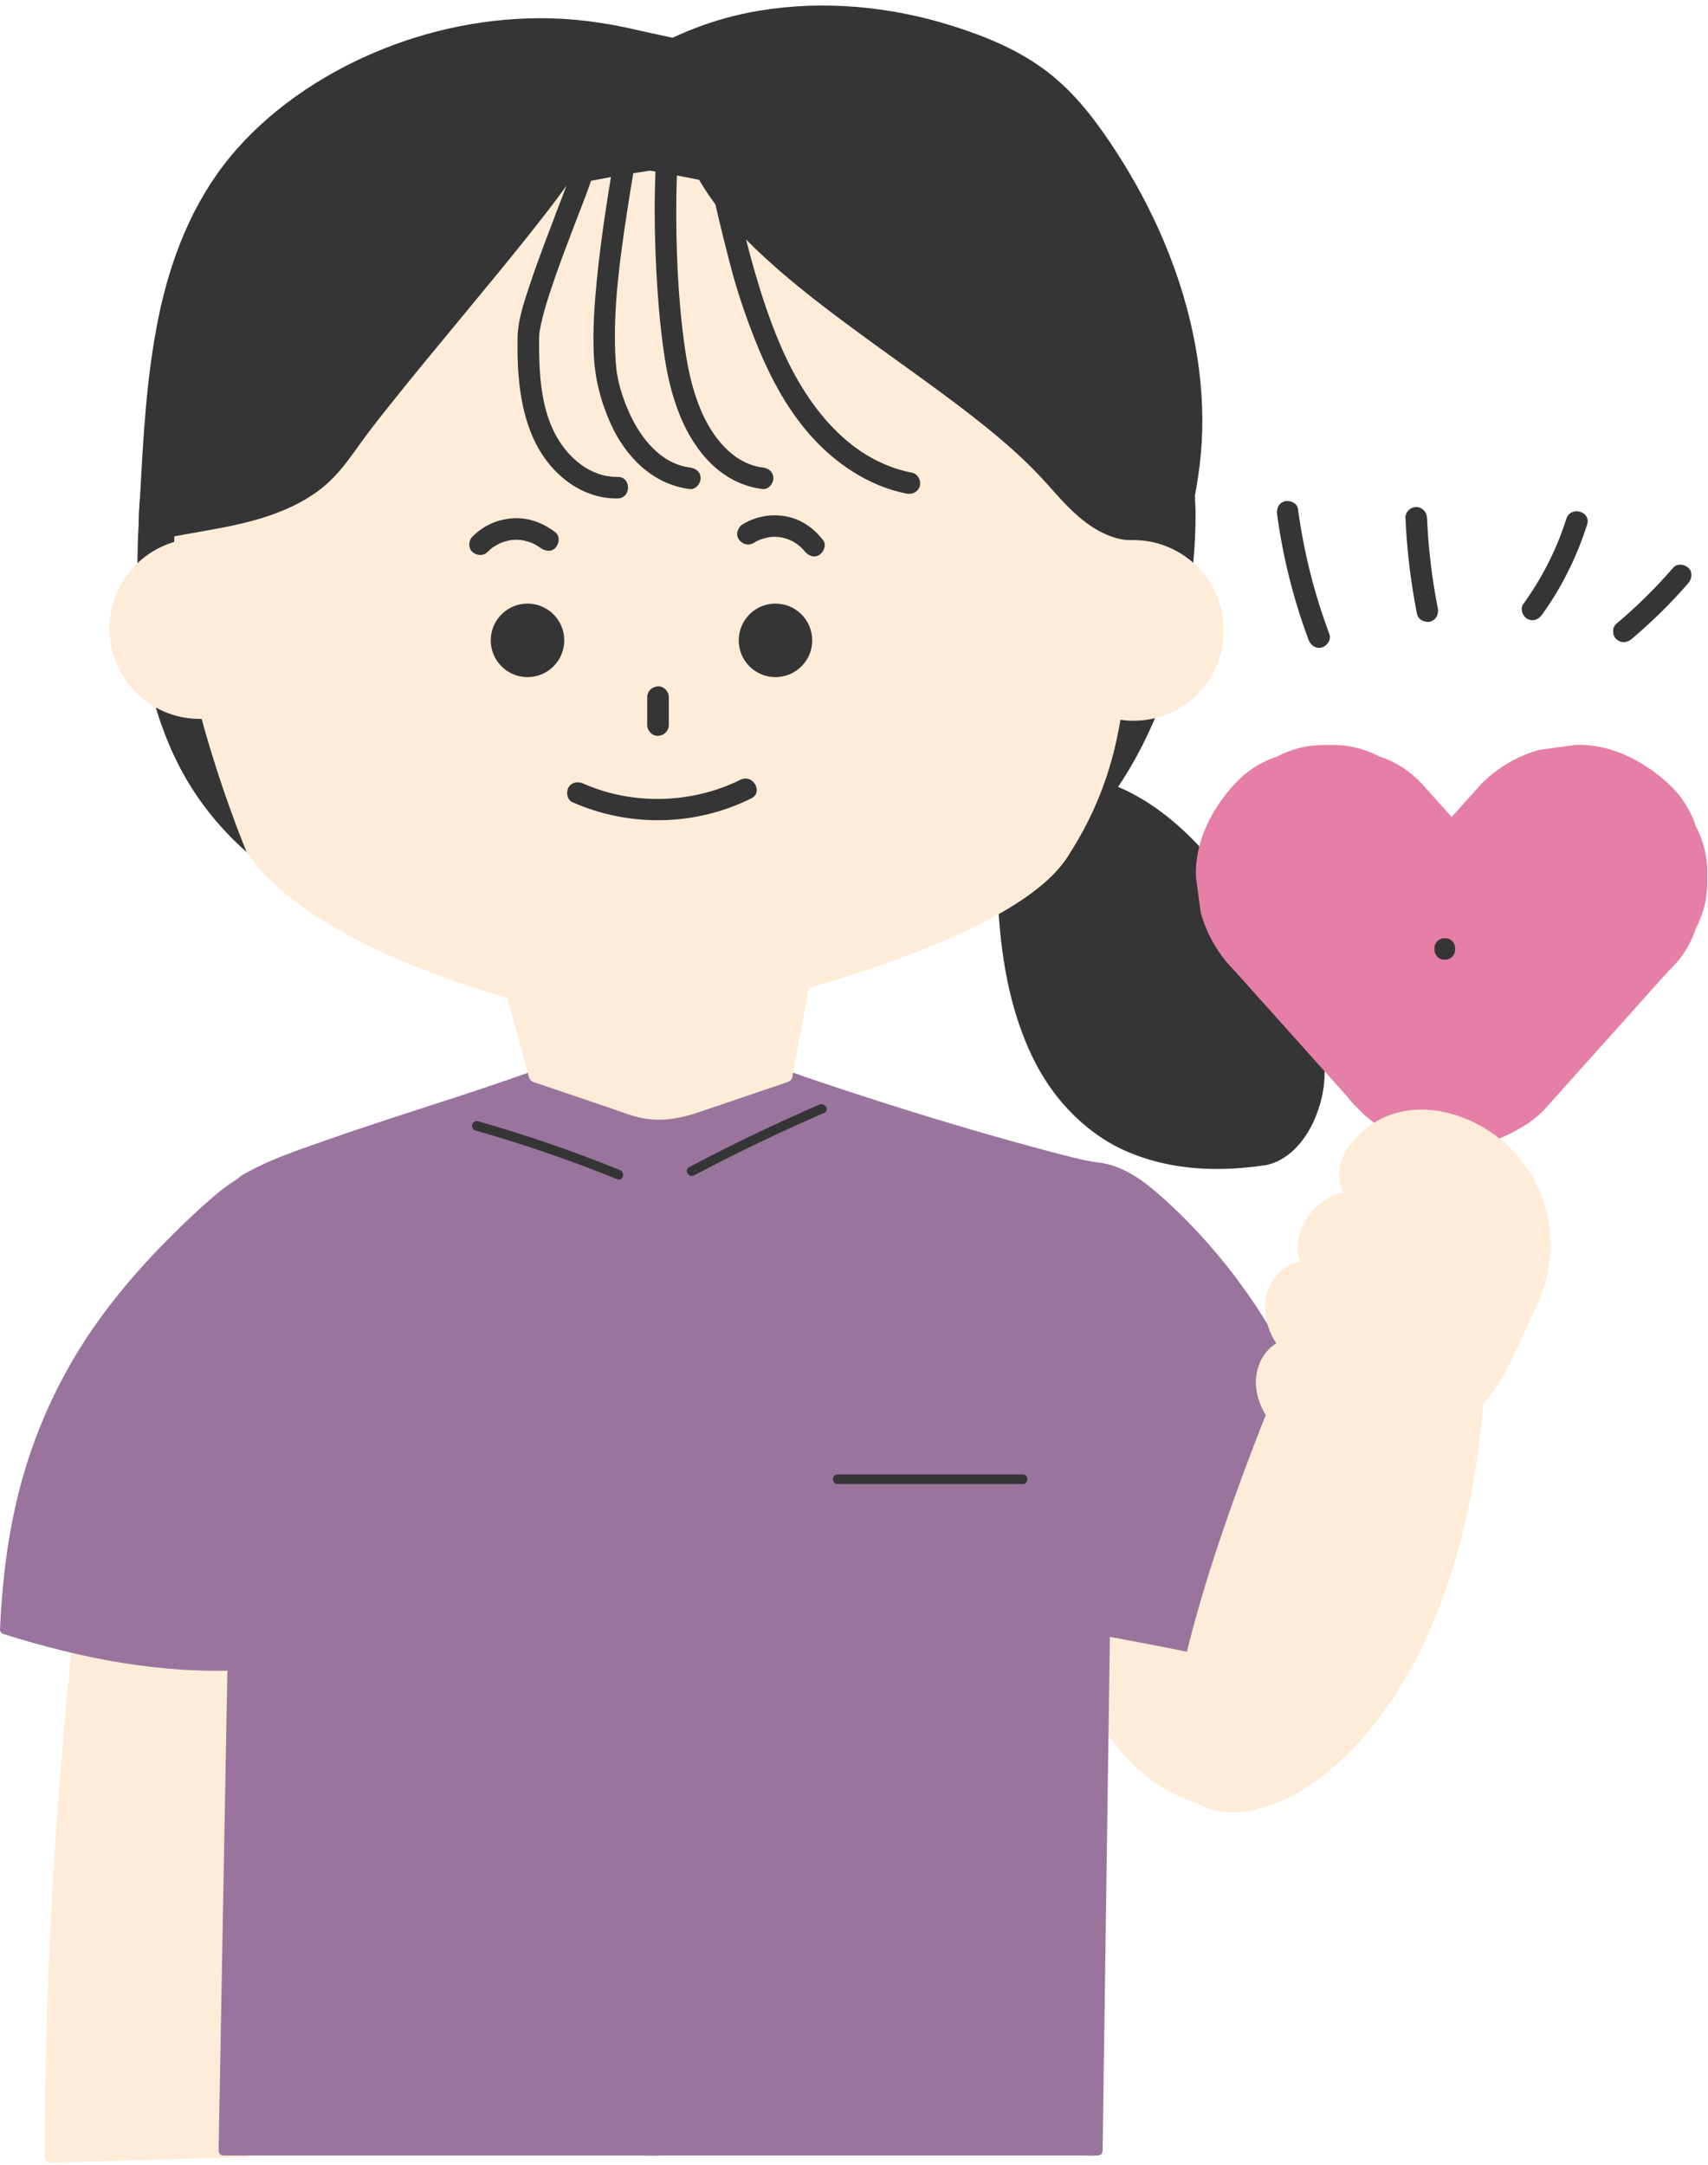 <?xml version="1.0" encoding="UTF-8"?>
<!DOCTYPE svg PUBLIC '-//W3C//DTD SVG 1.0//EN'
          'http://www.w3.org/TR/2001/REC-SVG-20010904/DTD/svg10.dtd'>
<svg data-name="レイヤー 2" height="507.1" preserveAspectRatio="xMidYMid meet" version="1.0" viewBox="-0.0 -1.3 400.2 507.1" width="400.2" xmlns="http://www.w3.org/2000/svg" xmlns:xlink="http://www.w3.org/1999/xlink" zoomAndPan="magnify"
><g data-name="レイヤー 2"
  ><g fill="#353535" id="change1_21"
    ><path d="m295.35,269.3c8.09-1.1,12.71-11.91,12.57-20.08-.06-3.62-1.49-7.07-3-10.37-4.91-10.74-10.92-20.98-17.89-30.51-5.83-7.97-12.5-15.59-21.03-20.55s-19.24-6.96-28.43-3.35c0,0-15.2,94.74,57.77,84.86Z"
      /><path d="m296.02,271.73c5.76-.87,9.84-5.83,12.02-10.9,2.66-6.21,3.21-12.94.75-19.31-2.87-7.45-6.81-14.61-10.92-21.44s-8.46-13.14-13.4-19.17c-9.24-11.26-21.95-21.03-37.21-20.85-1.87.02-3.75.22-5.6.57-1.72.32-3.84.72-5.37,1.62-.71.41-1.05,1.06-1.2,1.79-.21,1.04-.29,2.13-.42,3.19-.45,3.89-.73,7.79-.86,11.7-.19,5.79-.07,11.59.47,17.35.62,6.72,1.74,13.43,3.71,19.89,1.98,6.49,4.79,12.84,8.85,18.3s9.66,10.45,16.12,13.47c7.78,3.63,16.41,4.87,24.94,4.53,2.49-.1,4.97-.34,7.45-.67,1.35-.18,2.53-1.03,2.53-2.53,0-1.22-1.16-2.71-2.53-2.53-3.33.45-6.69.71-10.05.72-1.48,0-2.97-.04-4.45-.15-.71-.05-1.42-.11-2.12-.19-.37-.04-.73-.08-1.1-.13.48.06-.53-.08-.64-.1-2.59-.4-5.15-1-7.64-1.83-.58-.19-1.15-.4-1.72-.62-.3-.11-.59-.23-.89-.35-.1-.04-.45-.19.02.01-.16-.07-.32-.14-.48-.21-1.1-.48-2.17-1.02-3.22-1.6-.99-.55-1.96-1.14-2.89-1.78-.46-.31-.91-.64-1.36-.97-.13-.1-.26-.2-.39-.29.07.05.41.32.05.04-.23-.18-.46-.36-.68-.55-1.71-1.4-3.29-2.95-4.75-4.62-.36-.41-.7-.82-1.04-1.24-.18-.22-.36-.45-.53-.67.36.47-.14-.18-.24-.32-.66-.89-1.29-1.81-1.89-2.75-1.2-1.88-2.27-3.85-3.23-5.86-.22-.46-.43-.93-.64-1.4-.1-.23-.21-.47-.31-.71.26.59-.12-.3-.19-.46-.41-1.01-.8-2.04-1.16-3.07-.74-2.13-1.39-4.29-1.94-6.48s-1.02-4.37-1.41-6.57c-.19-1.06-.36-2.12-.51-3.19-.04-.25-.07-.5-.11-.75-.07-.47,0,.04.01.11-.02-.16-.04-.31-.06-.47-.07-.56-.14-1.11-.2-1.67-.85-7.54-.99-15.16-.58-22.74.14-2.55.34-5.1.61-7.64.09-.8.18-1.6.28-2.39.08-.61-.03.21-.03.2.02-.12.03-.24.05-.36.02-.16.06-.32.07-.48,0-.05.02-.11.02-.16l-1.76,1.76c7.79-2.98,16.5-1.89,23.9,1.72,7.6,3.71,13.74,9.73,19.03,16.22,5.71,7.02,10.7,14.7,15.12,22.59,2.29,4.08,4.41,8.25,6.36,12.5,1.74,3.8,3.04,7.53,2.65,11.76-.3,3.35-1.48,6.97-3.34,9.93-1.75,2.79-4.08,4.78-7.29,5.26-1.35.2-2.09,1.9-1.76,3.11.4,1.44,1.75,1.97,3.11,1.76Z"
    /></g
    ><g id="change2_1"
    ><path d="m397.36,192.27c-1.25-3.84-3.39-7.17-6.41-9.98-5.91-5.43-13.67-9.45-21.93-9.08-2.75.37-5.5.74-8.24,1.11-5.25,1.47-9.81,4.13-13.68,7.98-2.32,2.59-4.64,5.18-6.96,7.77-2.32-2.59-4.64-5.18-6.97-7.77-2.81-3.02-6.14-5.16-9.98-6.41-3.7-1.94-7.68-2.83-11.95-2.67-4.27-.16-8.25.73-11.95,2.67-3.84,1.25-7.17,3.39-9.98,6.41-5.43,5.91-9.45,13.67-9.08,21.93.37,2.75.74,5.5,1.11,8.24,1.47,5.25,4.13,9.81,7.98,13.68,8.73,9.75,17.46,19.5,26.19,29.24.81,1.05,1.69,2.07,2.7,3.01,2.19,2.36,4.71,4.16,7.53,5.44,4.4,2.42,9.3,3.87,14.4,3.64,2.78.11,5.43-.28,7.96-1.07.09-.01.19-.02.28-.04.29-.08.56-.2.84-.29.02,0,.04-.01.06-.02,2.45-.76,4.75-1.78,6.89-3.08,2.16-1.2,4.14-2.7,5.89-4.59,9.63-10.75,19.26-21.5,28.89-32.25,3.02-2.81,5.16-6.14,6.41-9.98,1.94-3.7,2.83-7.68,2.67-11.95.16-4.27-.73-8.25-2.67-11.95Z" fill="#e57fa6"
    /></g
    ><g fill="#feecd8" id="change3_7"
    ><path d="m11.92,503.83c.14-40.75,2.37-81.48,6.7-122h43.78l-5.05,120.68-45.43,1.32Z"
      /><path d="m13.42,503.83c.11-31.8,1.49-63.6,4.15-95.29.75-8.91,1.6-17.82,2.55-26.71l-1.5,1.5h43.78l-1.5-1.5c-.17,4.02-.34,8.05-.51,12.07-.4,9.58-.8,19.15-1.2,28.73-.49,11.62-.97,23.24-1.46,34.86-.42,10.05-.84,20.09-1.26,30.14-.14,3.32-.28,6.64-.42,9.96-.06,1.52-.32,3.17-.2,4.69,0,.07,0,.14,0,.21l1.5-1.5c-5.12.15-10.23.3-15.35.45-8.15.24-16.31.48-24.46.71-1.87.05-3.75.11-5.62.16s-1.93,3.06,0,3c5.12-.15,10.23-.3,15.35-.45,8.15-.24,16.31-.48,24.46-.71,1.87-.05,3.75-.11,5.62-.16.84-.02,1.47-.67,1.5-1.5.17-4.02.34-8.05.51-12.07.4-9.58.8-19.15,1.2-28.73.49-11.62.97-23.24,1.46-34.86.42-10.05.84-20.09,1.26-30.14.2-4.86.66-9.79.61-14.66,0-.07,0-.14,0-.21.03-.81-.71-1.5-1.5-1.5H18.62c-.87,0-1.41.69-1.5,1.5-3.37,31.62-5.48,63.38-6.3,95.17-.23,8.94-.36,17.88-.39,26.83,0,1.93,2.99,1.93,3,0Z"
    /></g
    ><g fill="#feecd8" id="change3_1"
    ><path d="m293.6,376.53s-6.54,42.19-7.12,41.98c0,0-3.62,1.69-3.63,1.68-15.89-4.12-25.23-17.75-30.63-33.79l-5.96-17.73,47.35,7.85Z"
      /><path d="m292.16,376.14c-.76,4.88-1.53,9.77-2.31,14.65-1.21,7.58-2.4,15.16-3.79,22.71-.2,1.1-.4,2.2-.64,3.29-.07.32-.16.63-.23.95-.01.06-.09.2-.08.25.02.07.13-.28.11-.26.33-.32.13-.24.74-.49,1.1-.46.21-.18-.06-.09-.72.24-1.42.65-2.11.97-.4.19-.81.37-1.21.56-.11.06-.28.09-.37.17-.15.12.67-.24.69-.19-.03-.07-.61-.17-.69-.19-2.83-.82-5.52-2-8.04-3.51-10.33-6.2-16.51-17.33-20.32-28.42-2.01-5.87-3.96-11.77-5.94-17.65l-.2-.6-1.85,1.85c5.34.89,10.69,1.77,16.03,2.66,8.48,1.41,16.95,2.81,25.43,4.22,1.96.33,3.93.65,5.89.98s2.7-2.58.8-2.89c-5.34-.89-10.69-1.77-16.03-2.66-8.48-1.41-16.95-2.81-25.43-4.22-1.96-.33-3.93-.65-5.89-.98-1.04-.17-2.24.66-1.85,1.85,1.96,5.83,3.92,11.67,5.89,17.5,3.69,10.96,9.34,21.69,18.74,28.79,2.41,1.82,5.03,3.32,7.81,4.5,1.41.6,2.86,1.12,4.33,1.54,1.26.36,1.86.17,2.97-.35.82-.38,1.77-.69,2.53-1.18.52-.33-1.12.34-.39.11.27-.09.49-.12.72-.3.24-.19.38-.4.51-.67.27-.58.37-1.26.5-1.89,1.48-7.14,2.53-14.38,3.69-21.58.98-6.1,1.97-12.2,2.9-18.3.02-.1.03-.21.05-.31.29-1.89-2.6-2.7-2.89-.8Z"
    /></g
    ><g fill="#99759e" id="change4_2"
    ><path d="m125.04,250.71c-20.69,7.43-61.87,19.34-68.54,24.91l-4.15,226.89h102.46v-241.83l-29.77-9.97Z"
      /><path d="m124.74,249.62c-16.15,5.79-32.62,10.62-48.8,16.33-5.98,2.11-12.2,4.16-17.78,7.23-1,.55-2.66,1.28-2.8,2.51-.04.32-.01.65-.02.97l-.25,13.93c-.16,8.83-.32,17.66-.48,26.49-.21,11.65-.43,23.3-.64,34.95-.24,13.01-.48,26.02-.71,39.03s-.47,25.8-.71,38.7c-.21,11.47-.42,22.94-.63,34.41-.15,8.47-.31,16.93-.46,25.4-.08,4.13-.15,8.26-.23,12.4v.53c-.02.61.51,1.12,1.12,1.12h98.26c1.33,0,2.69.09,4.02,0,.06,0,.12,0,.18,0,.61,0,1.12-.52,1.12-1.12v-50.07c0-10.61,0-21.22,0-31.83s0-23.16,0-34.74v-115.36c0-3.14.06-6.29,0-9.44,0-.13,0-.27,0-.4,0-.52-.35-.93-.83-1.08-8.7-2.91-17.4-5.83-26.1-8.74l-3.67-1.23c-1.38-.46-1.97,1.71-.6,2.17,8.7,2.91,17.4,5.83,26.1,8.74l3.67,1.23-.83-1.08v50.07c0,10.61,0,21.22,0,31.83v150.1c0,3.1-.26,6.34,0,9.44.01.13,0,.27,0,.4l1.12-1.12H56.55c-1.25,0-2.78-.24-4.02,0-.06.01-.12,0-.18,0l1.12,1.12c.04-2.02.07-4.04.11-6.07.1-5.5.2-11.01.3-16.51.15-8.14.3-16.28.45-24.42.18-9.93.36-19.86.54-29.79.2-10.88.4-21.76.6-32.63.2-10.98.4-21.96.6-32.94.19-10.24.37-20.48.56-30.71.16-8.65.32-17.3.47-25.95.11-6.22.23-12.44.34-18.66.05-2.91.33-5.92.16-8.83,0-.12,0-.25,0-.38l-.33.8c1.89-1.55,4.94-2.78,7.38-3.8,4.19-1.76,8.47-3.3,12.76-4.8,10.59-3.72,21.3-7.11,31.96-10.61,5.33-1.75,10.66-3.51,15.95-5.41,1.35-.48.77-2.66-.6-2.17Z"
    /></g
    ><g fill="#99759e" id="change4_3"
    ><path d="m184.57,250.71c18.94,6.8,61.75,19.74,73.53,21.74,1.4.24,2.41,1.45,2.39,2.86l-3.23,227.19h-102.46v-241.83s29.77-9.97,29.77-9.97Z"
      /><path d="m184.27,251.79c15.67,5.62,31.65,10.46,47.64,15.08,7.03,2.03,14.09,4.04,21.22,5.7,1.15.27,2.29.52,3.45.75,1.29.25,2.67.38,2.78,2.01.02.23,0,.47,0,.7l-.19,13.08c-.12,8.75-.25,17.5-.37,26.25-.17,11.66-.33,23.33-.5,34.99-.19,13.11-.37,26.22-.56,39.32-.19,13.08-.37,26.16-.56,39.24-.16,11.55-.33,23.1-.49,34.64-.12,8.62-.25,17.24-.37,25.86l-.18,12.54c0,.18,0,.37,0,.55l1.12-1.12c-3.41,0-6.82,0-10.22,0-8.14,0-16.28,0-24.42,0-9.89,0-19.77,0-29.66,0-8.51,0-17.02,0-25.53,0h-8.42c-1.25,0-2.78-.24-4.02,0-.06.01-.12,0-.18,0l1.12,1.12c0-2.16,0-4.33,0-6.49,0-5.86,0-11.72,0-17.59,0-8.66,0-17.33,0-25.99,0-10.61,0-21.22,0-31.83,0-11.58,0-23.16,0-34.74s0-23.38,0-35.06c0-10.94,0-21.87,0-32.81,0-9.21,0-18.41,0-27.62,0-6.62,0-13.25,0-19.87,0-3.11.25-6.34,0-9.44-.01-.13,0-.27,0-.4l-.83,1.08c8.7-2.91,17.4-5.83,26.1-8.74,1.22-.41,2.44-.82,3.67-1.23,1.37-.46.78-2.63-.6-2.17-8.7,2.91-17.4,5.83-26.1,8.74-1.22.41-2.44.82-3.67,1.23-.47.16-.83.57-.83,1.08,0,2.16,0,4.33,0,6.49,0,5.86,0,11.72,0,17.59,0,8.66,0,17.33,0,25.99,0,10.61,0,21.22,0,31.83,0,11.58,0,23.16,0,34.74s0,23.38,0,35.06c0,10.94,0,21.87,0,32.81,0,9.21,0,18.41,0,27.62v19.87c0,3.14-.07,6.29,0,9.44,0,.13,0,.27,0,.4,0,.61.52,1.12,1.12,1.12,3.41,0,6.82,0,10.22,0,8.14,0,16.28,0,24.42,0,9.89,0,19.77,0,29.66,0,8.51,0,17.02,0,25.53,0h8.42c1.33,0,2.69.09,4.02,0,.06,0,.12,0,.18,0,.61,0,1.12-.52,1.12-1.12.04-2.92.08-5.85.12-8.77.11-7.77.22-15.54.33-23.3.16-11.11.32-22.23.47-33.34.18-12.96.37-25.92.55-38.88.19-13.31.38-26.61.57-39.92.17-12.12.34-24.24.52-36.36.14-9.51.27-19.02.41-28.54.08-5.36.15-10.71.23-16.07.02-1.18.17-2.49-.29-3.59-1.16-2.75-5.02-2.75-7.56-3.34-3.17-.74-6.32-1.56-9.46-2.4-16.72-4.5-33.31-9.58-49.74-15.05-3.23-1.07-6.45-2.17-9.66-3.32-1.37-.49-1.95,1.68-.6,2.17Z"
    /></g
    ><g fill="#feecd8" id="change3_6"
    ><path d="m190.31,217.68l-35.5-1.57-38.42,1.57,9.05,33.03,22.87,7.76c4.21,1.43,8.78,1.43,12.99,0l22.87-7.76,6.13-33.03Z"
      /><path d="m190.31,216.18c-10.75-.47-21.5-.95-32.25-1.42-2.49-.11-4.88-.08-7.38.02-6.47.26-12.94.53-19.42.79-4.96.2-9.92.4-14.88.61-.97.04-1.71.93-1.45,1.9,1.52,5.55,3.04,11.09,4.56,16.64,1.04,3.8,2.08,7.61,3.13,11.41l1.01,3.69c.14.51.22,1.18.5,1.65.44.73,1.68.95,2.44,1.21l4.53,1.54,11.76,3.99c2.73.93,5.51,2.08,8.37,2.53,4.47.71,8.58-.18,12.77-1.6,6.68-2.27,13.37-4.54,20.05-6.81l.52-.18c.47-.16.95-.52,1.05-1.05,1.79-9.64,3.58-19.28,5.37-28.93.25-1.37.51-2.74.76-4.1.35-1.89-2.54-2.7-2.89-.8-1.79,9.64-3.58,19.28-5.37,28.93-.25,1.37-.51,2.74-.76,4.1l1.05-1.05c-7.19,2.44-14.38,4.88-21.57,7.32-1.82.62-3.65,1.2-5.58,1.38-2.92.27-5.72-.19-8.47-1.13-3.82-1.3-7.65-2.6-11.47-3.89-3.62-1.23-7.23-2.45-10.85-3.68l1.05,1.05c-2.65-9.66-5.29-19.33-7.94-28.99-.37-1.35-.74-2.69-1.11-4.04l-1.45,1.9c10.85-.44,21.7-.89,32.56-1.33,2.6-.11,5.17-.27,7.76-.16,6.03.27,12.06.53,18.09.8,5.17.23,10.35.46,15.52.68,1.93.09,1.93-2.91,0-3Z"
    /></g
    ><g fill="#353535" id="change1_1"
    ><path d="m35.06,120.94c1.79-32.03,2.3-66.01,25.12-88.57C82.99,9.82,117.93.33,149.02,8.25l8.95,1.94C178.9-.08,204.08.59,226.05,8.39c7.27,2.58,14.36,5.96,20.19,11,4.39,3.8,7.96,8.45,11.24,13.25,16.24,23.82,25.87,53.52,20.02,81.75,0,0,8.53,106.09-104.99,108.61-113.52,2.52-141.01-38.35-137.45-102.06Z"
      /><path d="m37.59,120.94c.95-17,1.4-34.25,5.42-50.88,1.91-7.9,4.65-15.6,8.74-22.65,4.2-7.23,9.77-13.36,16.21-18.66,12.94-10.63,28.97-17.36,45.5-19.8,8.24-1.22,16.73-1.28,24.99-.2,5.73.75,11.37,2.24,17.01,3.47.71.15,1.44.37,2.17.44,1.29.13,2.58-.78,3.73-1.3,1.03-.46,2.07-.89,3.12-1.3,4.35-1.67,8.86-2.91,13.44-3.75,9.03-1.66,18.44-1.7,27.53-.42s18.45,3.81,26.89,7.73c4.19,1.94,8.27,4.28,11.8,7.27s6.67,6.69,9.42,10.52c10.86,15.12,18.88,32.6,21.93,51.03,1.48,8.91,1.71,18.17.33,27.11-.31,2-.87,3.89-.78,5.9.16,3.34.09,6.7-.09,10.03-.15,2.71-.38,5.43-.7,8.13-.04.36-.09.73-.13,1.09-.02.19-.05.37-.07.55-.09.68.07-.47-.01.1-.11.79-.22,1.58-.35,2.37-.26,1.66-.55,3.32-.88,4.97-1.48,7.49-3.66,14.83-6.58,21.88-.18.42,0-.02.04-.09-.05.11-.1.23-.15.34-.1.23-.2.46-.3.69-.21.49-.43.98-.66,1.47-.44.96-.89,1.91-1.35,2.85-.95,1.92-1.97,3.82-3.05,5.67s-2.28,3.77-3.53,5.59c-.63.93-1.29,1.84-1.95,2.75-.16.22-.33.44-.49.66-.06.09-.53.69-.37.48s-.31.4-.38.48c-.19.25-.39.49-.59.73-2.98,3.69-6.26,7.13-9.81,10.27-.93.82-1.87,1.62-2.83,2.4-.24.19-.47.38-.71.57-.11.09-.68.53-.55.44-.17.13-.97.74-1.4,1.05-2.1,1.54-4.27,2.99-6.49,4.34-10.2,6.18-21.12,10.04-32.93,12.43-15.62,3.17-31.8,3.2-47.74,2.7-15-.46-30-1.81-44.66-5.07-5.99-1.33-11.92-2.99-17.69-5.08-5.03-1.83-9.5-3.8-14.36-6.51-2.17-1.21-4.28-2.51-6.33-3.9-.99-.67-1.96-1.37-2.92-2.09-.09-.07-.69-.53-.51-.39s-.41-.32-.5-.39c-.47-.37-.93-.75-1.4-1.14-3.45-2.89-6.63-6.1-9.44-9.62-.17-.21-.33-.42-.5-.63-.29-.37-.02-.03.03.04-.08-.11-.16-.21-.24-.32-.34-.45-.67-.9-1-1.36-.64-.89-1.25-1.79-1.84-2.71-1.18-1.83-2.27-3.72-3.27-5.66-.5-.97-.98-1.95-1.43-2.95-.22-.48-.43-.97-.65-1.46-.25-.58.11.27-.14-.32-.11-.28-.23-.56-.34-.83-.83-2.06-1.56-4.17-2.22-6.29-1.35-4.41-2.33-8.92-3.02-13.47-.04-.28-.08-.57-.13-.85-.02-.15-.13-.96-.06-.4-.08-.61-.16-1.22-.23-1.84-.14-1.2-.26-2.41-.37-3.62-.21-2.48-.36-4.96-.43-7.44-.16-5.06-.06-10.12.22-15.17.18-3.25-4.87-3.24-5.05,0-.46,8.3-.44,16.65.44,24.93.8,7.61,2.26,15.17,4.8,22.4s5.74,13.43,10.1,19.28c4.61,6.17,10.16,11.47,16.45,15.91,7.08,5,14.97,8.77,23.1,11.72,9.79,3.54,20,5.83,30.27,7.39,13,1.97,26.14,2.84,39.27,3.03,13.2.19,26.42-.07,39.45-2.33,10.13-1.76,20.04-4.71,29.34-9.1,7.81-3.68,15.09-8.45,21.54-14.18,5.78-5.13,10.83-11.06,15.08-17.5,3.89-5.89,7.04-12.22,9.61-18.79,2.26-5.79,4.02-11.77,5.31-17.85,1.11-5.21,1.89-10.51,2.37-15.81.33-3.64.5-7.31.49-10.97,0-1.54-.14-3.08-.14-4.62,0-.01,0-.02,0-.04-.01.59.16-.58.2-.79.37-1.95.66-3.91.9-5.88.45-3.68.65-7.39.63-11.1-.06-7.66-1.08-15.32-2.86-22.76-3.55-14.84-10.14-28.97-18.63-41.61-4.41-6.57-9.31-12.75-15.75-17.43s-13.65-7.61-21.02-9.96c-14.67-4.67-30.44-6.19-45.66-3.64-7.34,1.23-14.45,3.52-21.14,6.78l1.95-.25c-2.98-.65-5.97-1.25-8.94-1.94-6.86-1.6-13.76-2.66-20.82-2.82-14.18-.32-28.34,2.55-41.37,8.13-12.71,5.43-24.85,13.71-33.66,24.46s-13.9,23.88-16.67,37.42c-2.87,14.03-3.6,28.39-4.36,42.66-.09,1.76-.19,3.53-.29,5.29-.18,3.25,4.87,3.24,5.05,0Z"
    /></g
    ><g id="change3_2"
    ><path d="m152.31,38.68s-83.4,11.33-97.13,42.68l-10.75,24.52c-13.02,29.71,13.3,92.25,13.3,92.25,13.06,20.58,58.55,36.04,86.72,39.68,6.11.79,12.29.47,18.31-.87,20.58-4.6,74.88-18.3,87.3-37.4h0c14.91-22.93,14.21-43.15,14.93-75.71.2-8.97-9.38-38.47-9.38-38.47-12.6-32.35-103.3-46.68-103.3-46.68Z" fill="#feecd8"
    /></g
    ><g id="change1_3"
    ><path d="m151.65,162v6.54c0,1.32,1.16,2.59,2.53,2.53s2.53-1.11,2.53-2.53v-6.54c0-1.32-1.16-2.59-2.53-2.53s-2.53,1.11-2.53,2.53h0Z" fill="#353535"
    /></g
    ><g id="change1_4"
    ><path d="m134.92,35.18c-1.02,4.35-2.79,8.56-4.37,12.72-2.09,5.53-4.24,11.04-6.12,16.65-1.43,4.27-3.1,8.89-3.17,13.45-.12,8.17.52,16.98,4.19,24.4s10.9,13.19,19.26,13.06c3.25-.05,3.26-5.1,0-5.05-6.39.1-11.69-4.51-14.56-9.91-3.57-6.7-3.87-14.93-3.84-22.36,0-.35.02-.7.04-1.05.02-.21.04-.42.07-.63.03-.29-.03.19-.03.2.02-.13.04-.26.06-.39.17-.98.37-1.96.61-2.92.58-2.38,1.32-4.72,2.09-7.04,1.77-5.32,3.79-10.55,5.78-15.79,1.74-4.58,3.73-9.21,4.85-14,.74-3.16-4.13-4.51-4.87-1.34h0Z" fill="#353535"
    /></g
    ><g id="change1_5"
    ><path d="m144.52,32.03c-1.83,10.73-3.62,21.48-4.68,32.32-.56,5.7-.96,11.46-.72,17.19s1.56,10.99,3.9,16.26c3.47,7.8,9.84,14.36,18.61,15.46,1.36.17,2.53-1.28,2.53-2.53,0-1.51-1.17-2.36-2.53-2.53-6.67-.83-11.34-6.68-13.99-12.38-1.22-2.63-2.24-5.49-2.83-8.33-.09-.45-.17-.9-.25-1.35-.02-.11-.1-.7-.08-.5.02.15-.06-.49-.07-.65-.12-1.15-.2-2.31-.25-3.46-.46-10.95,1.08-22.03,2.71-32.83.77-5.12,1.64-10.23,2.52-15.34.23-1.34-.36-2.72-1.76-3.11-1.21-.33-2.88.41-3.11,1.76h0Z" fill="#353535"
    /></g
    ><g id="change1_6"
    ><path d="m154.55,28.89c-.81,4.83-1.01,9.77-1.11,14.66-.12,6.23.03,12.46.35,18.68s.83,12.26,1.67,18.35c.74,5.38,1.85,10.6,3.93,15.64,3.48,8.43,9.77,15.85,19.29,17.04,1.36.17,2.53-1.28,2.53-2.53,0-1.51-1.17-2.36-2.53-2.53-7.02-.88-11.85-7.28-14.42-13.33-2.03-4.78-3.11-9.82-3.83-14.94-1.56-10.96-2.08-23.11-1.96-34.54.03-2.89.11-5.78.29-8.66.08-1.27.18-2.53.31-3.8.06-.54.12-1.09.19-1.63-.07.51,0-.03.03-.23.04-.28.09-.56.13-.85.23-1.34-.35-2.72-1.76-3.11-1.21-.33-2.88.41-3.11,1.76h0Z" fill="#353535"
    /></g
    ><g id="change1_7"
    ><path d="m165.02,32.71c.14,4.24,1.4,8.6,2.34,12.72,1.23,5.42,2.56,10.81,3.98,16.18s3.33,11.06,5.46,16.44c3.22,8.13,7.22,16,13.05,22.59s13.73,11.96,22.56,13.68c1.34.26,2.73-.38,3.11-1.76.34-1.24-.42-2.84-1.76-3.11-15.82-3.08-25.76-17.3-31.5-31.3-4.25-10.36-7-21.09-9.54-31.97-.66-2.85-1.31-5.7-1.87-8.57-.21-1.06-.41-2.12-.58-3.19-.03-.22-.06-.44-.1-.65-.06-.34.06.6-.01-.11-.03-.31-.06-.63-.07-.94-.11-3.24-5.16-3.26-5.05,0h0Z" fill="#353535"
    /></g
    ><g fill="#353535" id="change1_19"
    ><path d="m265.72,122.78c-7.97-.06-13.79-7.15-19.1-13.11-19.23-21.61-65.06-44.34-80.03-69.1l-11.8-20.44s85.06,5.98,100.16,45.28c15.09,39.31,10.76,57.37,10.76,57.37Z"
      /><path d="m265.72,120.25c-6.05-.13-10.64-4.97-14.44-9.15-3.56-3.92-7.09-7.75-11.07-11.25-8.98-7.9-18.81-14.8-28.49-21.79-9.78-7.07-19.62-14.15-28.56-22.28-6.15-5.6-11.49-11.49-15.62-18.63-3.43-5.95-6.87-11.9-10.3-17.85l-.26-.45-2.18,3.8c1.53.11,3.07.27,4.6.43,1.78.19,3.56.4,5.34.63.24.03.47.06.71.09.72.09-.08-.01.22.03.59.08,1.18.16,1.78.25,1.19.17,2.37.34,3.55.53,12.3,1.92,24.53,4.61,36.37,8.52,6.68,2.2,12.53,4.52,18.7,7.68,2.92,1.5,5.77,3.14,8.51,4.95s4.82,3.37,7.34,5.65c1.13,1.02,2.21,2.08,3.24,3.2.49.53.98,1.08,1.45,1.64.55.65.93,1.13,1.16,1.45,1.78,2.41,3.33,4.98,4.51,7.74-.2-.48.16.4.21.54.25.65.5,1.3.74,1.95.59,1.56,1.15,3.13,1.71,4.7.95,2.7,1.84,5.42,2.68,8.15,1.45,4.75,2.73,9.55,3.76,14.41.42,1.96.79,3.94,1.12,5.92s.48,3.08.68,4.78c.32,2.79.54,5.59.58,8.4.03,1.8,0,3.6-.15,5.4-.02.3-.05.6-.09.91-.01.12-.03.25-.04.37-.05.5-.24.3.03-.16-.13.22-.11.71-.16.98-.02.11-.04.22-.07.32-.75,3.16,4.12,4.51,4.87,1.34.47-1.98.57-4.1.64-6.12.19-5.82-.46-11.67-1.4-17.41-1.62-9.83-4.36-19.46-7.67-28.85-1.43-4.07-2.83-8.22-5-11.98-1.6-2.77-3.55-5.34-5.69-7.71-9.18-10.11-22.03-16.44-34.64-21.13-12.31-4.58-25.17-7.66-38.11-9.87-4.75-.81-9.52-1.5-14.3-2.06-2.27-.27-4.58-.61-6.87-.69-.11,0-.21-.02-.32-.02-1.96-.14-3.08,2.23-2.18,3.8,3.17,5.5,6.34,10.99,9.52,16.49,1.3,2.26,2.56,4.53,4.05,6.67,3.08,4.42,6.71,8.42,10.58,12.16,8.85,8.54,18.84,15.86,28.77,23.08,9.79,7.11,19.78,14.01,29.02,21.84,4,3.39,7.77,7,11.25,10.92,4.23,4.77,8.78,9.89,15.02,11.95,1.57.52,3.23.76,4.88.79,3.25.07,3.25-4.98,0-5.05Z"
    /></g
    ><g fill="#353535" id="change1_2"
    ><path d="m134.24,34.28c0,5.35-40.39,50.64-52.35,67.52-2.39,3.37-4.89,6.74-8.11,9.32-2.89,2.32-6.28,3.93-9.69,5.38-6.8,2.88-21.83,4.76-29.03,6.44,0,0-1.13-19.8,11.75-46.84s94.08-55.97,108-55.97-20.57,14.15-20.57,14.15Z"
      /><path d="m131.71,34.28c0,.48.25-.69.05-.32-.05.1-.08.26-.11.37-.16.6.13-.22.05-.1-.11.18-.19.4-.28.59-.48.94-1.05,1.83-1.63,2.71-1.73,2.63-3.64,5.15-5.56,7.65-.02.03-.49.64-.17.23-.15.19-.29.38-.44.56-.3.38-.6.77-.9,1.15-.68.87-1.36,1.73-2.05,2.59-1.36,1.71-2.72,3.4-4.09,5.1-3.11,3.83-6.25,7.65-9.39,11.45-6.1,7.39-12.23,14.75-18.23,22.22-2.52,3.14-5.01,6.29-7.41,9.51-3.27,4.38-6.22,9.16-10.84,12.27-10.7,7.18-24.14,7.43-36.32,10.26l3.2,2.43c-.06-1.14-.02-2.3.02-3.44.06-1.38.16-2.76.29-4.14.2-2.04.34-3.12.64-5.03,1.79-11.24,5.38-22.22,10.24-32.51.61-1.3,1.31-2.55,2.11-3.75.4-.59.81-1.17,1.24-1.73-.36.47.25-.3.35-.43.26-.32.52-.63.79-.94,2.17-2.5,4.6-4.77,7.14-6.88,2.72-2.27,5.6-4.36,8.81-6.49,3.48-2.32,7.07-4.49,10.71-6.54,14.95-8.44,30.54-15.16,46.64-20.86,6.26-2.22,12.59-4.28,19.03-5.91,2.25-.57,4.51-1.08,6.8-1.44.23-.04.98-.11.04-.01.19-.02.37-.05.56-.07.4-.04.8-.08,1.2-.1.38-.02.76-.02,1.13,0,.28,0,.56.04.85.05.25.01.44.16-.22-.03.13.04.32.02.44.09.19.11.77.42-.1-.08.48.27-.27-.26-.18-.17-.28-.28-.54-.77-.54-1.36,0,.23-.08.16.08-.51-.05.23-.21.52.16-.31-.05.11-.13.21-.19.32.5-.77.24-.28.05-.1-.16.15-.31.3-.47.44-.06.05-.12.1-.18.15-.47.44.37-.25,0,0-2.17,1.47-4.42,2.77-6.76,3.97-2.72,1.39-5.49,2.69-8.28,3.94-1.17.53-2.35,1.05-3.53,1.56-.47.2-.94.4-1.41.6-.18.08-.36.15-.54.23-.41.18.62-.26.22-.09-.08.04-.17.07-.25.11-.31.13-.61.26-.92.38-1.26.52-2.16,1.68-1.76,3.11.33,1.19,1.84,2.28,3.11,1.76,4.09-1.68,8.13-3.46,12.12-5.36,2.79-1.33,5.57-2.7,8.22-4.3,1.89-1.14,4.5-2.59,5.22-4.83,1.01-3.14-2.17-4.42-4.65-4.59-1.98-.13-3.98.19-5.92.54-5.78,1.04-11.46,2.77-17.05,4.57-16.59,5.35-32.86,12.07-48.34,20.09-7.68,3.98-15.21,8.34-22.21,13.44-5.76,4.2-11.36,8.89-15.46,14.79-2.84,4.08-4.64,8.92-6.43,13.52-2.21,5.66-4.03,11.47-5.38,17.39-1.49,6.53-2.59,13.35-2.52,20.07,0,.3,0,.6.02.9.09,1.68,1.53,2.82,3.2,2.43,10.95-2.54,22.4-3.17,32.68-8.06,3.44-1.64,6.66-3.7,9.36-6.41,2.45-2.46,4.48-5.3,6.49-8.12.94-1.32,1.91-2.62,2.89-3.9.26-.35.53-.69.8-1.04.05-.07.29-.38.02-.02.07-.09.14-.18.21-.27.17-.21.33-.43.5-.64.62-.79,1.24-1.58,1.87-2.37,5.98-7.55,12.15-14.94,18.28-22.37s12.15-14.66,18-22.17c2.24-2.87,4.46-5.75,6.53-8.74,1.19-1.73,2.61-3.64,3.2-5.69.12-.42.2-.86.21-1.29.07-3.25-4.98-3.25-5.05,0Z"
    /></g
    ><g id="change3_3"
    ><circle cx="46.81" cy="145.94" fill="#feecd8" r="21.16"
    /></g
    ><g id="change3_4"
    ><circle cx="265.56" cy="146.37" fill="#feecd8" r="21.16"
    /></g
    ><g fill="#99759e" id="change4_4"
    ><path d="m76.9,316.73c2.05,20.63-2.89,49.54-3.73,70.25-26.03,4.38-47.56,1.13-72.05-6.61,1.79-42.99,16.21-70.69,48.28-99.38,4.13-3.7,8.81-7.33,14.32-7.87l13.17,43.61Z"
      /><path d="m75.78,316.73c.87,9,.49,18.09-.14,27.09-.66,9.47-1.7,18.91-2.54,28.37-.44,4.93-.83,9.86-1.04,14.8l.83-1.08c-18.67,3.11-37.42,2.17-55.79-2.22-5.27-1.26-10.49-2.76-15.66-4.38l.83,1.08c.71-16.55,3.43-33.1,9.87-48.44,6.18-14.73,15.64-27.74,26.68-39.2,3.42-3.55,6.99-6.97,10.66-10.28,4.06-3.66,8.62-7.58,14.27-8.21l-1.08-.83c1.49,4.92,2.97,9.84,4.46,14.76,2.36,7.8,4.71,15.61,7.07,23.41.55,1.81,1.1,3.63,1.64,5.44.42,1.38,2.59.79,2.17-.6-1.49-4.92-2.97-9.84-4.46-14.76-2.36-7.8-4.71-15.61-7.07-23.41-.55-1.81-1.1-3.63-1.64-5.44-.13-.43-.59-.88-1.08-.83-4.96.56-9.13,3.16-12.9,6.29s-7.09,6.33-10.46,9.66c-6.1,6.04-11.8,12.48-16.86,19.42-9.44,12.96-16.13,27.64-19.72,43.26C1.55,360.38.43,370.38,0,380.38c-.02.5.37.94.83,1.08,18.12,5.71,36.83,9.4,55.9,8.46,5.61-.28,11.2-.93,16.74-1.85.5-.08.81-.63.83-1.08.77-18.54,3.78-36.93,4.18-55.5.11-4.92.02-9.85-.45-14.75-.14-1.43-2.39-1.44-2.25,0Z"
    /></g
    ><g fill="#99759e" id="change4_1"
    ><path d="m244.05,315.72c-2.05,20.63-2.66,41.4-1.82,62.12,26.03,4.38,51.92,9.65,77.6,15.78-1.79-42.99-16.21-84.94-48.28-113.63-4.13-3.7-8.81-7.33-14.32-7.87l-13.17,43.61Z"
      /><path d="m242.92,315.72c-2.04,20.64-2.65,41.4-1.82,62.12.02.45.33,1,.83,1.08,20.29,3.42,40.5,7.37,60.58,11.85,5.68,1.27,11.35,2.58,17.02,3.93.68.16,1.46-.33,1.42-1.08-.81-18.98-4.01-37.95-10.34-55.89s-15.34-33.93-27.64-47.85c-3.51-3.97-7.26-7.74-11.25-11.25-4.18-3.68-8.82-7.01-14.5-7.65-.49-.06-.95.39-1.08.83-1.49,4.92-2.97,9.84-4.46,14.76-2.36,7.8-4.71,15.61-7.07,23.41-.55,1.81-1.1,3.63-1.64,5.44-.42,1.39,1.75,1.98,2.17.6,1.49-4.92,2.97-9.84,4.46-14.76,2.36-7.8,4.71-15.61,7.07-23.41.55-1.81,1.1-3.63,1.64-5.44l-1.08.83c5.02.56,9.23,3.76,12.91,6.99,3.44,3.02,6.71,6.25,9.8,9.63,6.13,6.71,11.53,14.07,16.17,21.89,9.29,15.67,15.43,33.05,18.97,50.89,2.03,10.21,3.19,20.58,3.63,30.97l1.42-1.08c-20.02-4.78-40.16-9.03-60.4-12.75-5.73-1.05-11.46-2.06-17.2-3.03l.83,1.08c-.82-20.72-.22-41.48,1.82-62.12.14-1.44-2.11-1.43-2.25,0Z"
    /></g
    ><g fill="#feecd8" id="change3_8"
    ><path d="m302.38,319.9s-36.4,85.03-23.04,98.38c13.36,13.35,60.93-10.52,66.95-93.38l-43.91-4.99Z"
      /><path d="m301.09,319.14c-1.31,3.06-2.56,6.14-3.8,9.23-2.91,7.25-5.68,14.55-8.31,21.91-3.23,9.05-6.25,18.18-8.81,27.44-2.29,8.27-4.34,16.72-5.07,25.29-.44,5.15-.78,12.08,3.04,16.17,2.94,3.15,7.52,4.25,11.69,4.03,5.66-.29,11.1-2.58,15.85-5.55,6.56-4.1,12.12-9.65,16.83-15.74,6.27-8.11,11.04-17.26,14.74-26.8,4.84-12.49,7.76-25.66,9.43-38.93.47-3.76.84-7.53,1.12-11.3.06-.87-.74-1.41-1.5-1.5-4.92-.56-9.85-1.12-14.77-1.68-7.9-.9-15.8-1.8-23.7-2.69-1.81-.21-3.63-.41-5.44-.62-1.92-.22-1.9,2.78,0,3,4.92.56,9.85,1.12,14.77,1.68,7.9.9,15.8,1.8,23.7,2.69,1.81.21,3.63.41,5.44.62l-1.5-1.5c-1.02,13.84-3.29,27.64-7.45,40.9-3.17,10.09-7.45,19.88-13.24,28.75-4.34,6.65-9.6,12.87-15.9,17.74-4.62,3.57-9.67,6.4-15.33,7.56-.28.06-.56.11-.85.16-.13.02-.26.04-.39.06-.36.06-.04.01-.24.03-.56.07-1.12.12-1.68.14s-1.08.03-1.61,0c-.25,0-.5-.02-.75-.04-.15-.01-.95-.11-.56-.05-.96-.14-1.91-.36-2.82-.68-.14-.05-.64-.25-.49-.19.14.06-.38-.17-.51-.24-.4-.2-.79-.43-1.17-.67-1.32-.87-2.42-2.25-2.97-3.87-.88-2.62-.97-5.01-.91-7.86.15-7.84,1.93-15.65,3.86-23.21,2.3-9.04,5.12-17.95,8.16-26.76,2.69-7.81,5.57-15.56,8.59-23.25,1.05-2.69,2.13-5.36,3.22-8.04.37-.9.74-1.81,1.12-2.71.14-.34.28-.68.43-1.02.05-.13.11-.25.16-.38.17-.39-.02.05.01-.03.08-.19.16-.38.24-.56.75-1.76-1.83-3.29-2.59-1.51Z"
    /></g
    ><g fill="#feecd8" id="change3_5"
    ><path d="m358.49,304.33c3.88-7.52,4.44-16.68,1.5-24.61s-9.35-14.51-17.2-17.67c-5.75-2.32-12.47-2.77-18.09-.15-2.36,1.1-4.48,2.72-6.21,4.67-1.59,1.8-2.89,3.97-3.19,6.36s.53,5.01,2.48,6.42c-3.03-.4-6.04,1.15-8.27,3.24-1.84,1.74-3.34,3.93-3.87,6.4s0,5.25,1.71,7.11c-2.12-.8-4.61-.14-6.32,1.34s-2.67,3.69-2.99,5.93c-.54,3.78.72,7.78,3.33,10.57-4.3,1.24-6.36,6.55-5.4,10.92.96,4.37,4.14,7.89,7.45,10.9,4,3.63,8.65,6.96,14.01,7.59,6.45.76,12.69-2.53,17.91-6.4,7.01-5.19,13.13-11.72,17.11-19.49l6.04-13.16Z"
      /><path d="m359.79,305.08c6.04-11.9,4.18-26.51-4.85-36.36-8.41-9.18-23.74-14.15-34.5-5.97-2.82,2.15-5.42,5.11-6.35,8.61-.85,3.21-.08,6.95,2.63,9.05l1.06-2.56c-9.23-.97-18.11,11.69-11.48,19.31l1.46-2.51c-4.96-1.67-9.49,2.15-10.82,6.75s.1,9.97,3.38,13.59l.66-2.51c-3.47,1.1-5.79,4.18-6.48,7.69-.76,3.88.45,7.7,2.67,10.9,2.48,3.58,5.88,6.61,9.38,9.17s7.56,4.46,11.94,4.69c8.87.45,17-5.61,23.22-11.28,5.13-4.68,9.67-10.27,12.58-16.61,1.83-4,3.67-7.99,5.5-11.99.8-1.74-1.79-3.27-2.59-1.51-3.61,7.86-6.71,15.97-12.4,22.62-2.61,3.06-5.55,5.83-8.7,8.33s-6.62,4.86-10.44,6.24-7.77,1.64-11.62.26-7.08-4-10.01-6.71-6.24-6.29-6.74-10.57c-.39-3.29,1.09-7.27,4.48-8.34,1.11-.35,1.43-1.66.66-2.51-2.38-2.63-3.55-6.39-2.8-9.9s3.57-6.7,7.33-5.43c1.52.51,2.37-1.46,1.46-2.51-5.02-5.78,3-14.86,9.36-14.19,1.23.13,2.07-1.78,1.06-2.56-4.98-3.86-.23-10.45,3.44-13.2,4.79-3.59,11-4.18,16.68-2.72,10.39,2.66,18.62,11.55,20.8,22,1.35,6.45.41,13.32-2.57,19.19-.87,1.72,1.72,3.24,2.59,1.51Z"
    /></g
    ><g id="change1_8"
    ><circle cx="123.6" cy="148.7" fill="#353535" r="8.61"
    /></g
    ><g id="change1_9"
    ><circle cx="181.7" cy="148.7" fill="#353535" r="8.61"
    /></g
    ><g id="change1_10"
    ><path d="m196.26,346.33c14.46,0,28.92,0,43.38,0,1.45,0,1.45-2.25,0-2.25-14.46,0-28.92,0-43.38,0-1.45,0-1.45,2.25,0,2.25h0Z" fill="#353535"
    /></g
    ><g id="change1_11"
    ><path d="m114.25,127.99c.24-.24.5-.47.75-.7.23-.19.26-.22.09-.09.14-.1.28-.2.42-.3.5-.34,1.02-.62,1.56-.9.28-.12.31-.14.1-.06.16-.06.32-.13.48-.18.32-.12.65-.22.98-.31s.67-.15,1-.22c.31-.05.34-.05.09-.02.13-.01.26-.03.38-.03,1.49-.11,2.23-.01,3.52.36.3.09.59.19.88.29.29.11.33.13.13.05.16.07.32.15.48.23.31.16.62.34.92.52.08.05.8.56.57.37,1.04.81,2.57,1.09,3.57,0,.83-.91,1.11-2.7,0-3.57-2.86-2.24-6.38-3.58-10.06-3.32s-6.9,1.76-9.43,4.3c-.93.94-1.01,2.65,0,3.57s2.58,1,3.57,0h0Z" fill="#353535"
    /></g
    ><g id="change1_12"
    ><path d="m176.55,125.91c1.23-.76,1.97-1.01,3.5-1.35.31-.05.34-.06.1-.03.17-.02.35-.04.52-.05.35-.03.7-.03,1.04-.03s.7.03,1.04.07c-.44-.05.37.07.46.09.59.13,1.16.3,1.72.51-.45-.17.4.19.49.23.28.14.56.3.83.47s.54.35.79.53c-.37-.27.35.3.42.36.24.21.46.44.68.67.06.06.66.77.37.4.8,1.04,2.21,1.71,3.45.91,1.03-.66,1.77-2.34.91-3.45-2.09-2.71-4.93-4.78-8.32-5.51-3.61-.77-7.42-.14-10.56,1.81-1.12.7-1.66,2.29-.91,3.45s2.25,1.65,3.45.91h0Z" fill="#353535"
    /></g
    ><g id="change1_13"
    ><path d="m134.11,186.6c13.36,5.92,28.83,5.64,41.93-.89,2.91-1.45.35-5.81-2.55-4.36-11.33,5.64-25.24,6.02-36.83.89-1.25-.55-2.71-.36-3.45.91-.63,1.07-.35,2.9.91,3.45h0Z" fill="#353535"
    /></g
    ><g id="change1_14"
    ><path d="m338.53,223.51c3.25,0,3.26-5.05,0-5.05s-3.26,5.05,0,5.05h0Z" fill="#353535"
    /></g
    ><g id="change1_15"
    ><path d="m299.25,119.24c1.35,10.03,3.83,19.88,7.37,29.36.48,1.28,1.71,2.15,3.11,1.76,1.23-.34,2.24-1.82,1.76-3.11-3.55-9.48-6.02-19.33-7.37-29.36-.18-1.35-1.92-2.09-3.11-1.76-1.46.4-1.95,1.75-1.76,3.11h0Z" fill="#353535"
    /></g
    ><g id="change1_16"
    ><path d="m329.31,120.01c.33,7.56,1.24,15.09,2.71,22.52.26,1.34,1.86,2.11,3.11,1.76,1.4-.38,2.03-1.76,1.76-3.11-1.38-6.99-2.22-14.06-2.53-21.18-.06-1.36-1.12-2.53-2.53-2.53-1.32,0-2.58,1.16-2.53,2.53h0Z" fill="#353535"
    /></g
    ><g id="change1_17"
    ><path d="m361.28,142.74c4.64-6.44,8.2-13.61,10.6-21.18.98-3.11-3.89-4.43-4.87-1.34-2.27,7.17-5.69,13.88-10.09,19.97-.8,1.11-.19,2.81.91,3.45,1.27.74,2.65.2,3.45-.91h0Z" fill="#353535"
    /></g
    ><g id="change1_18"
    ><path d="m382.28,148.41c4.77-4.03,9.23-8.42,13.32-13.14.86-1,1.05-2.6,0-3.57-.95-.87-2.65-1.07-3.57,0-4.09,4.72-8.54,9.11-13.32,13.14-1.01.85-.95,2.7,0,3.57,1.08.99,2.49.91,3.57,0h0Z" fill="#353535"
    /></g
  ></g
  ><g data-name="編集モード" fill="#353535" id="change1_20"
  ><path d="m111.4,263.51c11.27,3.21,22.37,7.02,33.23,11.42,1.34.54,1.93-1.63.6-2.17-10.87-4.4-21.96-8.21-33.23-11.42-1.4-.4-1.99,1.77-.6,2.17h0Z"
    /><path d="m162.64,274.01c9.97-5.27,20.14-10.15,30.49-14.63,1.33-.57.18-2.51-1.14-1.94-10.35,4.48-20.52,9.36-30.49,14.63-1.28.68-.14,2.62,1.14,1.94h0Z"
  /></g
></svg
>
